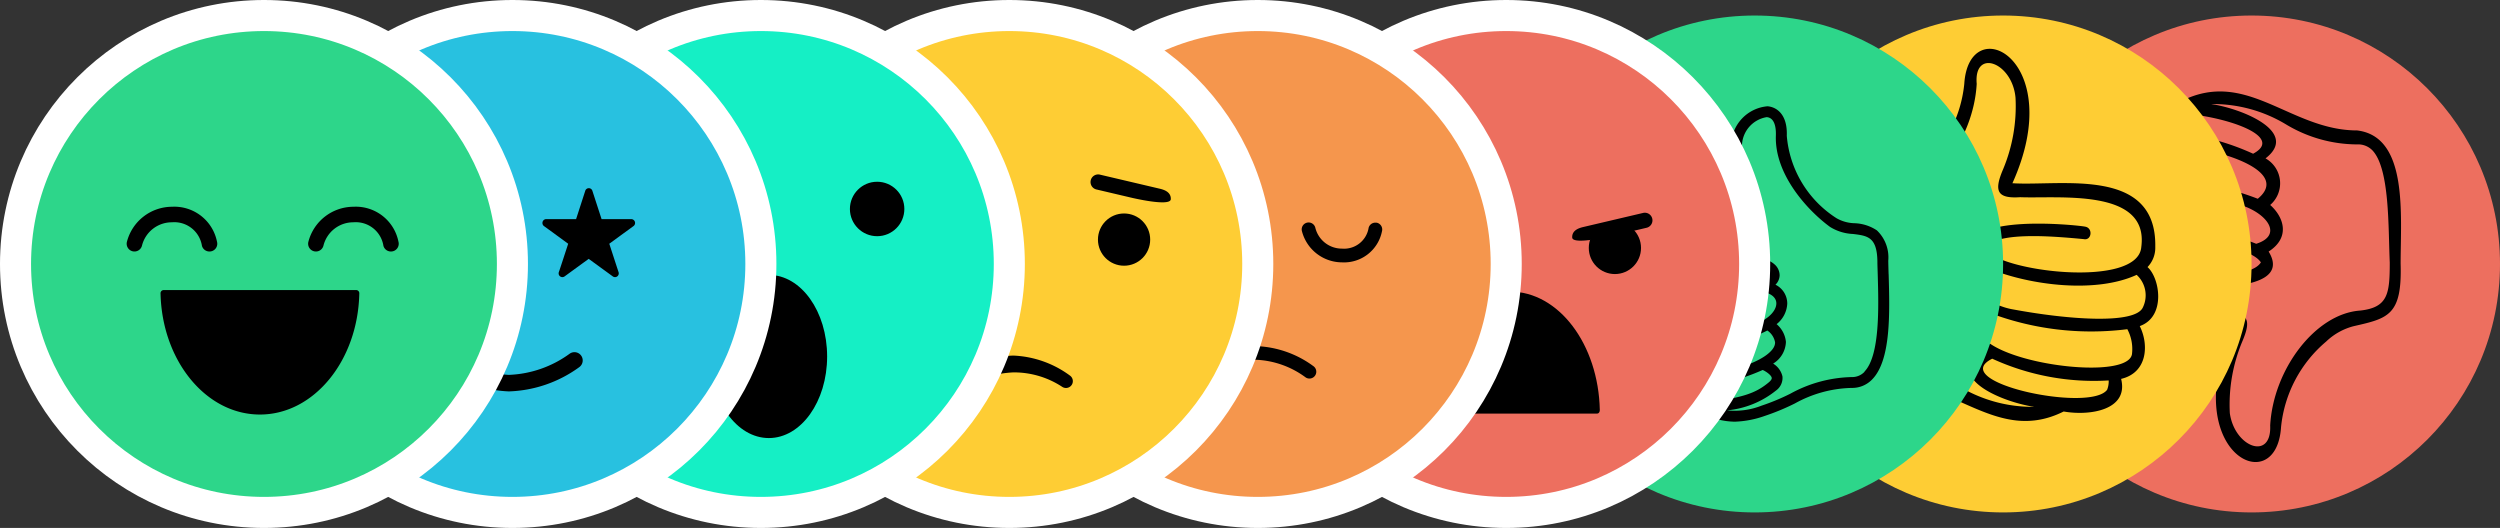 <svg xmlns="http://www.w3.org/2000/svg" width="161" height="34" viewBox="0 0 161 34">
  <rect x="0" y="0" width="161" height="34" fill="#333333" stroke="none"/>
  <g id="icones_reaçoes" data-name="icones reaçoes" transform="translate(38.033 1.001)">
    <g id="icon-pensodiferente" transform="translate(90.967 -0.001)">
      <g id="ico-pensodiferente">
        <circle id="Elipse_283" cx="16" cy="16" r="16" fill="#ed6f5f"/>
        <path id="Caminho_7384" data-name="Caminho 7384" d="M25.6,16c.1,3.3-.8,3.5-3,4a4,4,0,0,0-1.8,1,8.275,8.275,0,0,0-2.9,5.5c-.3,4.8-6.7,1.6-3.1-6.4-3.1-.2-9.3,1.1-9.2-4.1a1.793,1.793,0,0,1,.5-1.3c-.9-.7-1.3-3.1.5-3.7C6,9.8,6.1,8,7.8,7.6c-.5-2,2-2.4,3.7-2.1,4.2-2.1,7,1.9,11.3,1.9,3.3.4,2.8,5.4,2.8,8.6ZM6.4,12.2a1.786,1.786,0,0,0,.4,2.1c2.6-1.2,6.8-.7,9.5.4,1.9-.6.5-2.2-1.4-2.6-3.8-.8-8-1-8.5.1Zm.7-3a2.392,2.392,0,0,0,.3,1.5,18.5,18.5,0,0,1,9,1.1C19.7,9.1,7.3,7,7.1,9.2ZM8.7,6.8c-.2.2-.1.5-.1.7a15.716,15.716,0,0,1,7.5,1.4c3-1.6-6.3-3.6-7.4-2.1ZM23.8,8.7a1.284,1.284,0,0,0-1-.4A8.929,8.929,0,0,1,18.2,7a9.123,9.123,0,0,0-4.8-1.3c2,.3,5.7,1.8,3.5,3.5a1.84,1.84,0,0,1,.3,3c.9.8,1.3,2.1-.1,3,1.9,3.1-6.6,2.2-7,2.1-.5-.1-.4-.9.1-.8,2.1.2,5.7.5,6.4-.6-.9-1.5-9.9-2.6-10.1.1-.5,3.8,5.3,3.1,7.8,3.2,1.5-.1,1.7.4,1.1,1.8a10.539,10.539,0,0,0-.8,4.6c.3,2.2,2.7,3.1,2.6.8.2-3.6,2.9-7.2,5.8-7.4,1.8-.2,1.9-1.1,1.9-3.1-.1-2.3,0-6-1.1-7.2Z" transform="translate(0)"/>
      </g>
    </g>
    <g id="icon-concordoparcialmente" transform="translate(74.967 -0.001)">
      <g id="Grupo_12042" data-name="Grupo 12042" transform="translate(166.669 -49) rotate(90)">
        <g id="ico-concordoparcialmente" transform="translate(49 134.569)">
          <circle id="Elipse_283_00000090983960456672123560000011943199615114788225_" cx="16" cy="16" r="16" transform="translate(0 0.1)" fill="#fecd34"/>
          <path id="Caminho_7386" data-name="Caminho 7386" d="M14.9,26.3c-3.3.1-3.5-.8-4-3a4,4,0,0,0-1-1.8,8.275,8.275,0,0,0-5.5-2.9c-4.8-.3-1.6-6.7,6.4-3.1.2-3.1-1.1-9.3,4.1-9.2a1.793,1.793,0,0,1,1.3.5c.7-.8,3.2-1.2,3.8.5,1.2-.6,3-.5,3.4,1.2,2-.5,2.4,2,2.1,3.7,2.1,4.2-1.9,7-1.9,11.3-.4,3.4-5.4,2.8-8.7,2.8ZM18.8,7.1a1.786,1.786,0,0,0-2.1.4c1.2,2.6.7,6.8-.4,9.5.6,1.9,2.2.5,2.6-1.4.7-3.7,1-8-.1-8.5Zm3,.7a2.714,2.714,0,0,0-1.6.3,18.5,18.5,0,0,1-1.1,9C21.9,20.5,23.9,8.1,21.8,7.8Zm2.3,1.6a1.486,1.486,0,0,0-.6-.1,15.716,15.716,0,0,1-1.4,7.5c1.5,3,3.5-6.3,2-7.4ZM22.2,24.5a1.284,1.284,0,0,0,.4-1,8.929,8.929,0,0,1,1.3-4.6,9.123,9.123,0,0,0,1.3-4.8c-.3,2-1.8,5.7-3.5,3.5a1.84,1.84,0,0,1-3,.3c-.8.9-2.1,1.3-3-.1-3.1,1.9-2.2-6.6-2.1-7,.1-.5.9-.4.8.1-.2,2.1-.5,5.7.6,6.4,1.5-.9,2.6-9.9-.1-10.1-3.8-.5-3.1,5.3-3.2,7.8.1,1.5-.4,1.7-1.8,1.1a10.539,10.539,0,0,0-4.6-.8c-2.3.2-3.2,2.7-.9,2.5,3.6.2,7.2,2.9,7.4,5.8.2,1.8,1.1,1.9,3.1,1.9,2.5.1,6.1.2,7.3-1Z"/>
        </g>
      </g>
    </g>
    <g id="icon-concordo" transform="translate(58.967 -0.001)">
      <g id="Grupo_12063" data-name="Grupo 12063">
        <circle id="Elipse_283-2" data-name="Elipse 283" cx="16" cy="16" r="16" fill="#2dd68a"/>
        <path id="Caminho_6856" data-name="Caminho 6856" d="M17.286,10.819c-.009-.305-.017-.6-.022-.865a2.406,2.406,0,0,0-.734-1.963,2.772,2.772,0,0,0-1.451-.46,2.452,2.452,0,0,1-1.15-.324,6.97,6.97,0,0,1-3.2-5.313C10.781.575,10.123.053,9.49,0A2.557,2.557,0,0,0,7.147,2.457a10.089,10.089,0,0,0,.712,4.256c.075.219.156.46.2.608-.118,0-.3,0-.486-.006-.5-.015-1.25-.039-2.411.031l-.3.018C2.461,7.5.2,7.634.2,10.784A1.554,1.554,0,0,0,.656,11.9,2.233,2.233,0,0,0,.233,14.44a1.53,1.53,0,0,0,.849.7A2.65,2.65,0,0,0,.82,16.864a1.531,1.531,0,0,0,.8.971,2.228,2.228,0,0,0,.48.182,1.334,1.334,0,0,0,.159,1.059,2.293,2.293,0,0,0,2.044.768q.342,0,.735-.039l.245-.025a4.7,4.7,0,0,0,2.094.533A6.355,6.355,0,0,0,9.3,19.945a14.761,14.761,0,0,0,1.95-.807,7.874,7.874,0,0,1,3.659-1,1.784,1.784,0,0,0,1.326-.555c1.213-1.249,1.125-4.3,1.054-6.76M.859,14.127a1.559,1.559,0,0,1,.368-1.814,3.335,3.335,0,0,0,.337.157,7.8,7.8,0,0,0,2.79.423A14.8,14.8,0,0,0,8.2,12.377a6.7,6.7,0,0,0,1.1-.407c.484.128.758.389.756.724,0,.545-.681,1.236-1.967,1.5-3.16.658-6.769.857-7.233-.071M1.5,16.684a2.113,2.113,0,0,1,.27-1.346,8.336,8.336,0,0,0,1.549.124c.121,0,.245,0,.372,0a27.685,27.685,0,0,0,4.547-.573,4.577,4.577,0,0,0,1.237-.45,1.174,1.174,0,0,1,.5.761c.009.277-.2.567-.616.862-1.705,1.2-6.251,1.783-7.4,1.161a.846.846,0,0,1-.451-.534m1.343,2.007a.651.651,0,0,1-.05-.554,8.052,8.052,0,0,0,.828.04,13.857,13.857,0,0,0,5.549-1.2c.226.1.557.336.582.51.014.1-.111.222-.187.285-.832.693-1.693,1.051-4.6,1.336-1.513.149-1.981-.2-2.125-.417m12.891-1.6a1.093,1.093,0,0,1-.823.343,8.56,8.56,0,0,0-3.959,1.072,14.165,14.165,0,0,1-1.86.772,4.724,4.724,0,0,1-2.215.3,5.889,5.889,0,0,0,3.136-1.264,1,1,0,0,0,.432-.922,1.312,1.312,0,0,0-.6-.825,1.7,1.7,0,0,0,.823-1.4,1.708,1.708,0,0,0-.6-1.141A1.783,1.783,0,0,0,10.76,12.7,1.356,1.356,0,0,0,10,11.491a.875.875,0,0,0,.268-.6.942.942,0,0,0-.336-.716c-1.142-1.018-5.39-.563-5.871-.507a.35.35,0,1,0,.08.7c1.7-.195,4.639-.277,5.325.334a.242.242,0,0,1,.1.193c0,.079-.264.448-1.553.817a14.058,14.058,0,0,1-3.656.489,7.126,7.126,0,0,1-2.531-.373C.9,11.449.9,10.948.9,10.784c0-2.378,1.373-2.568,4-2.721l.3-.018C6.329,7.977,7.062,8,7.547,8.015c.673.021,1.079.033,1.211-.429.063-.22-.031-.5-.236-1.1a9.5,9.5,0,0,1-.68-3.951A1.9,1.9,0,0,1,9.436.7c.575.044.6.828.591,1.163-.106,2.584,2.144,4.929,3.49,5.908a3.042,3.042,0,0,0,1.477.453c.928.114,1.541.189,1.57,1.741,0,.272.014.565.022.872.06,2.077.15,5.215-.856,6.252" transform="translate(7.34 5.844)"/>
      </g>
    </g>
    <g id="ico-indignado" transform="translate(42.967 -0.001)">
      <circle id="Elipse_45" data-name="Elipse 45" cx="16" cy="16" r="16" fill="#ed6f5f" stroke="#fff" stroke-width="2"/>
      <path id="Caminho_5247" data-name="Caminho 5247" d="M906.161,900.511c.091,0,.166-.1.164-.226-.088-4.235-2.646-7.632-5.788-7.632s-5.7,3.4-5.788,7.632c0,.123.073.226.164.226Z" transform="translate(-884.297 -874.876)"/>
      <path id="Caminho_5248" data-name="Caminho 5248" d="M786.764,800.062l-2.162-.509a.491.491,0,1,1,.225-.955l3.792.892c.212.05.778.173.753.687S786.764,800.062,786.764,800.062Z" transform="translate(-777.898 -785.88)"/>
      <path id="Caminho_5248-2" data-name="Caminho 5248" d="M786.831,800.062l2.162-.509a.491.491,0,1,0-.225-.955l-3.792.892c-.212.05-.778.173-.753.687S786.831,800.062,786.831,800.062Z" transform="translate(-763.973 -785.88)"/>
      <circle id="Elipse_50" data-name="Elipse 50" cx="1.682" cy="1.682" r="1.682" transform="translate(6.949 13.285)"/>
      <circle id="Elipse_51" data-name="Elipse 51" cx="1.682" cy="1.682" r="1.682" transform="translate(21.318 13.285)"/>
    </g>
    <g id="ico-triste" transform="translate(26.967 -0.001)">
      <circle id="Elipse_46" data-name="Elipse 46" cx="16" cy="16" r="16" fill="#f5964d" stroke="#fff" stroke-width="2"/>
      <path id="Caminho_5250" data-name="Caminho 5250" d="M1628.209,949.168a.436.436,0,0,1-.243-.073,5.77,5.77,0,0,0-3.154-1.135,5.852,5.852,0,0,0-3.241,1.13.44.44,0,1,1-.5-.723,6.721,6.721,0,0,1,3.743-1.286,6.6,6.6,0,0,1,3.64,1.281.44.44,0,0,1-.243.806Z" transform="translate(-1608.881 -925.789)"/>
      <path id="Caminho_5254" data-name="Caminho 5254" d="M3748.717,781.294a.446.446,0,0,0-.429.326,1.6,1.6,0,0,1-1.718,1.346,1.76,1.76,0,0,1-1.715-1.339.445.445,0,0,0-.862.224,2.675,2.675,0,0,0,2.577,2,2.489,2.489,0,0,0,2.575-2,.445.445,0,0,0-.309-.548A.455.455,0,0,0,3748.717,781.294Z" transform="translate(-3735.533 -767.955)"/>
      <path id="Caminho_5255" data-name="Caminho 5255" d="M3950.625,781.294a.445.445,0,0,0-.429.326,1.6,1.6,0,0,1-1.718,1.346,1.76,1.76,0,0,1-1.715-1.339.445.445,0,1,0-.861.224,2.675,2.675,0,0,0,2.576,2,2.491,2.491,0,0,0,2.576-2,.446.446,0,0,0-.31-.548A.451.451,0,0,0,3950.625,781.294Z" transform="translate(-3927.055 -767.955)"/>
    </g>
    <g id="ico-preocupado" transform="translate(10.967 -0.001)">
      <circle id="Elipse_49" data-name="Elipse 49" cx="16" cy="16" r="16" fill="#fecd34" stroke="#fff" stroke-width="2"/>
      <g id="Grupo_180" data-name="Grupo 180" transform="translate(7.34 12.748)">
        <g id="Grupo_178" data-name="Grupo 178">
          <circle id="Elipse_50-2" data-name="Elipse 50" cx="1.682" cy="1.682" r="1.682"/>
          <circle id="Elipse_51-2" data-name="Elipse 51" cx="1.682" cy="1.682" r="1.682" transform="translate(14.368)"/>
        </g>
        <path id="Caminho_6850" data-name="Caminho 6850" d="M1628.209,949.168a.436.436,0,0,1-.243-.073,5.656,5.656,0,0,0-3.154-.931,7.485,7.485,0,0,0-3.241.926.44.44,0,1,1-.5-.723,6.721,6.721,0,0,1,3.743-1.286,6.6,6.6,0,0,1,3.64,1.281.44.44,0,0,1-.243.806Z" transform="translate(-1615.899 -937.93)"/>
        <path id="Caminho_5248-3" data-name="Caminho 5248" d="M786.764,800.061l-2.162-.509a.491.491,0,1,1,.225-.955l3.792.892c.212.05.778.173.753.686S786.764,800.061,786.764,800.061Z" transform="translate(-770.313 -801.094)"/>
        <path id="Caminho_5248-4" data-name="Caminho 5248" d="M786.831,800.061l2.162-.509a.491.491,0,1,0-.225-.955l-3.792.892c-.212.05-.778.173-.753.686S786.831,800.061,786.831,800.061Z" transform="translate(-785.389 -801.094)"/>
      </g>
    </g>
    <g id="icon-pensodiferente-2" data-name="icon-pensodiferente" transform="translate(-5.033 -0.001)">
      <g id="Grupo_199" data-name="Grupo 199">
        <circle id="Elipse_52" data-name="Elipse 52" cx="16" cy="16" r="16" fill="#15efc5" stroke="#fff" stroke-width="2"/>
        <g id="Grupo_182" data-name="Grupo 182" transform="translate(6.761 10.705)">
          <circle id="Elipse_53" data-name="Elipse 53" cx="1.753" cy="1.753" r="1.753" transform="translate(0 0)"/>
          <circle id="Elipse_54" data-name="Elipse 54" cx="1.753" cy="1.753" r="1.753" transform="translate(14.973 0)"/>
          <ellipse id="Elipse_56" data-name="Elipse 56" cx="3.753" cy="5.253" rx="3.753" ry="5.253" transform="translate(6 6)"/>
        </g>
      </g>
    </g>
    <g id="icon-concordoparcialmente-2" data-name="icon-concordoparcialmente" transform="translate(-21.033 -0.001)">
      <g id="Grupo_197" data-name="Grupo 197">
        <circle id="Elipse_60" data-name="Elipse 60" cx="16" cy="16" r="16" fill="#28c1e0" stroke="#fff" stroke-width="2"/>
        <path id="mouth" d="M3090.863,949.607a7.991,7.991,0,0,1-4.405-1.551.532.532,0,0,1,.589-.887,6.98,6.98,0,0,0,3.817,1.373,7.084,7.084,0,0,0,3.923-1.367.532.532,0,1,1,.607.874A8.137,8.137,0,0,1,3090.863,949.607Z" transform="translate(-3075.096 -925.4)"/>
        <path id="eye" d="M34.937,41.034a.24.24,0,0,0-.232.177l-.588,1.815H32.189a.246.246,0,0,0-.239.25.244.244,0,0,0,.1.2c.039.026,1.558,1.136,1.558,1.136s-.584,1.793-.6,1.821a.271.271,0,0,0-.015.085.241.241,0,0,0,.38.2l1.556-1.133,1.556,1.133a.241.241,0,0,0,.38-.2.266.266,0,0,0-.015-.085c-.011-.029-.595-1.821-.595-1.821s1.52-1.11,1.558-1.136a.248.248,0,0,0-.133-.449H35.759l-.59-1.815A.24.24,0,0,0,34.937,41.034Z" transform="translate(-23.88 -29.915)" fill-rule="evenodd"/>
        <path id="eye-2" data-name="eye" d="M34.937,41.034a.24.24,0,0,0-.232.177l-.588,1.815H32.189a.246.246,0,0,0-.239.25.244.244,0,0,0,.1.2c.039.026,1.558,1.136,1.558,1.136s-.584,1.793-.6,1.821a.271.271,0,0,0-.015.085.241.241,0,0,0,.38.2l1.556-1.133,1.556,1.133a.241.241,0,0,0,.38-.2.266.266,0,0,0-.015-.085c-.011-.029-.595-1.821-.595-1.821s1.52-1.11,1.558-1.136a.248.248,0,0,0-.133-.449H35.759l-.59-1.815A.24.24,0,0,0,34.937,41.034Z" transform="translate(-14.017 -29.915)" fill-rule="evenodd"/>
      </g>
    </g>
    <g id="ico-feliz" transform="translate(-37.033 -0.001)">
      <g id="Grupo_198" data-name="Grupo 198">
        <circle id="Elipse_55" data-name="Elipse 55" cx="16" cy="16" r="16" fill="#2dd68a" stroke="#fff" stroke-width="2"/>
        <path id="Caminho_5253" data-name="Caminho 5253" d="M3825.608,892.654a.208.208,0,0,0-.181.23c.1,4.321,2.926,7.786,6.4,7.786s6.306-3.465,6.4-7.786a.208.208,0,0,0-.18-.23Z" transform="translate(-3816.088 -874.974)"/>
        <g id="Grupo_201" data-name="Grupo 201" transform="translate(7.157 12.315)">
          <g id="Grupo_185" data-name="Grupo 185" transform="translate(0 0)">
            <path id="Caminho_5254-2" data-name="Caminho 5254" d="M3749.308,784.176a.5.5,0,0,1-.482-.367,1.8,1.8,0,0,0-1.932-1.514,1.98,1.98,0,0,0-1.93,1.506.5.5,0,0,1-.969-.252,3.009,3.009,0,0,1,2.9-2.255,2.8,2.8,0,0,1,2.9,2.247.5.5,0,0,1-.348.617A.508.508,0,0,1,3749.308,784.176Z" transform="translate(-3743.978 -781.294)"/>
          </g>
          <g id="Grupo_186" data-name="Grupo 186" transform="translate(11.687 0)">
            <path id="Caminho_5255-2" data-name="Caminho 5255" d="M3951.216,784.176a.5.5,0,0,1-.482-.367,1.8,1.8,0,0,0-1.933-1.514,1.98,1.98,0,0,0-1.929,1.506.5.5,0,0,1-.97-.252,3.009,3.009,0,0,1,2.9-2.255,2.8,2.8,0,0,1,2.9,2.247.5.5,0,0,1-.348.617A.508.508,0,0,1,3951.216,784.176Z" transform="translate(-3945.886 -781.294)"/>
          </g>
        </g>
      </g>
    </g>
  </g>
</svg>